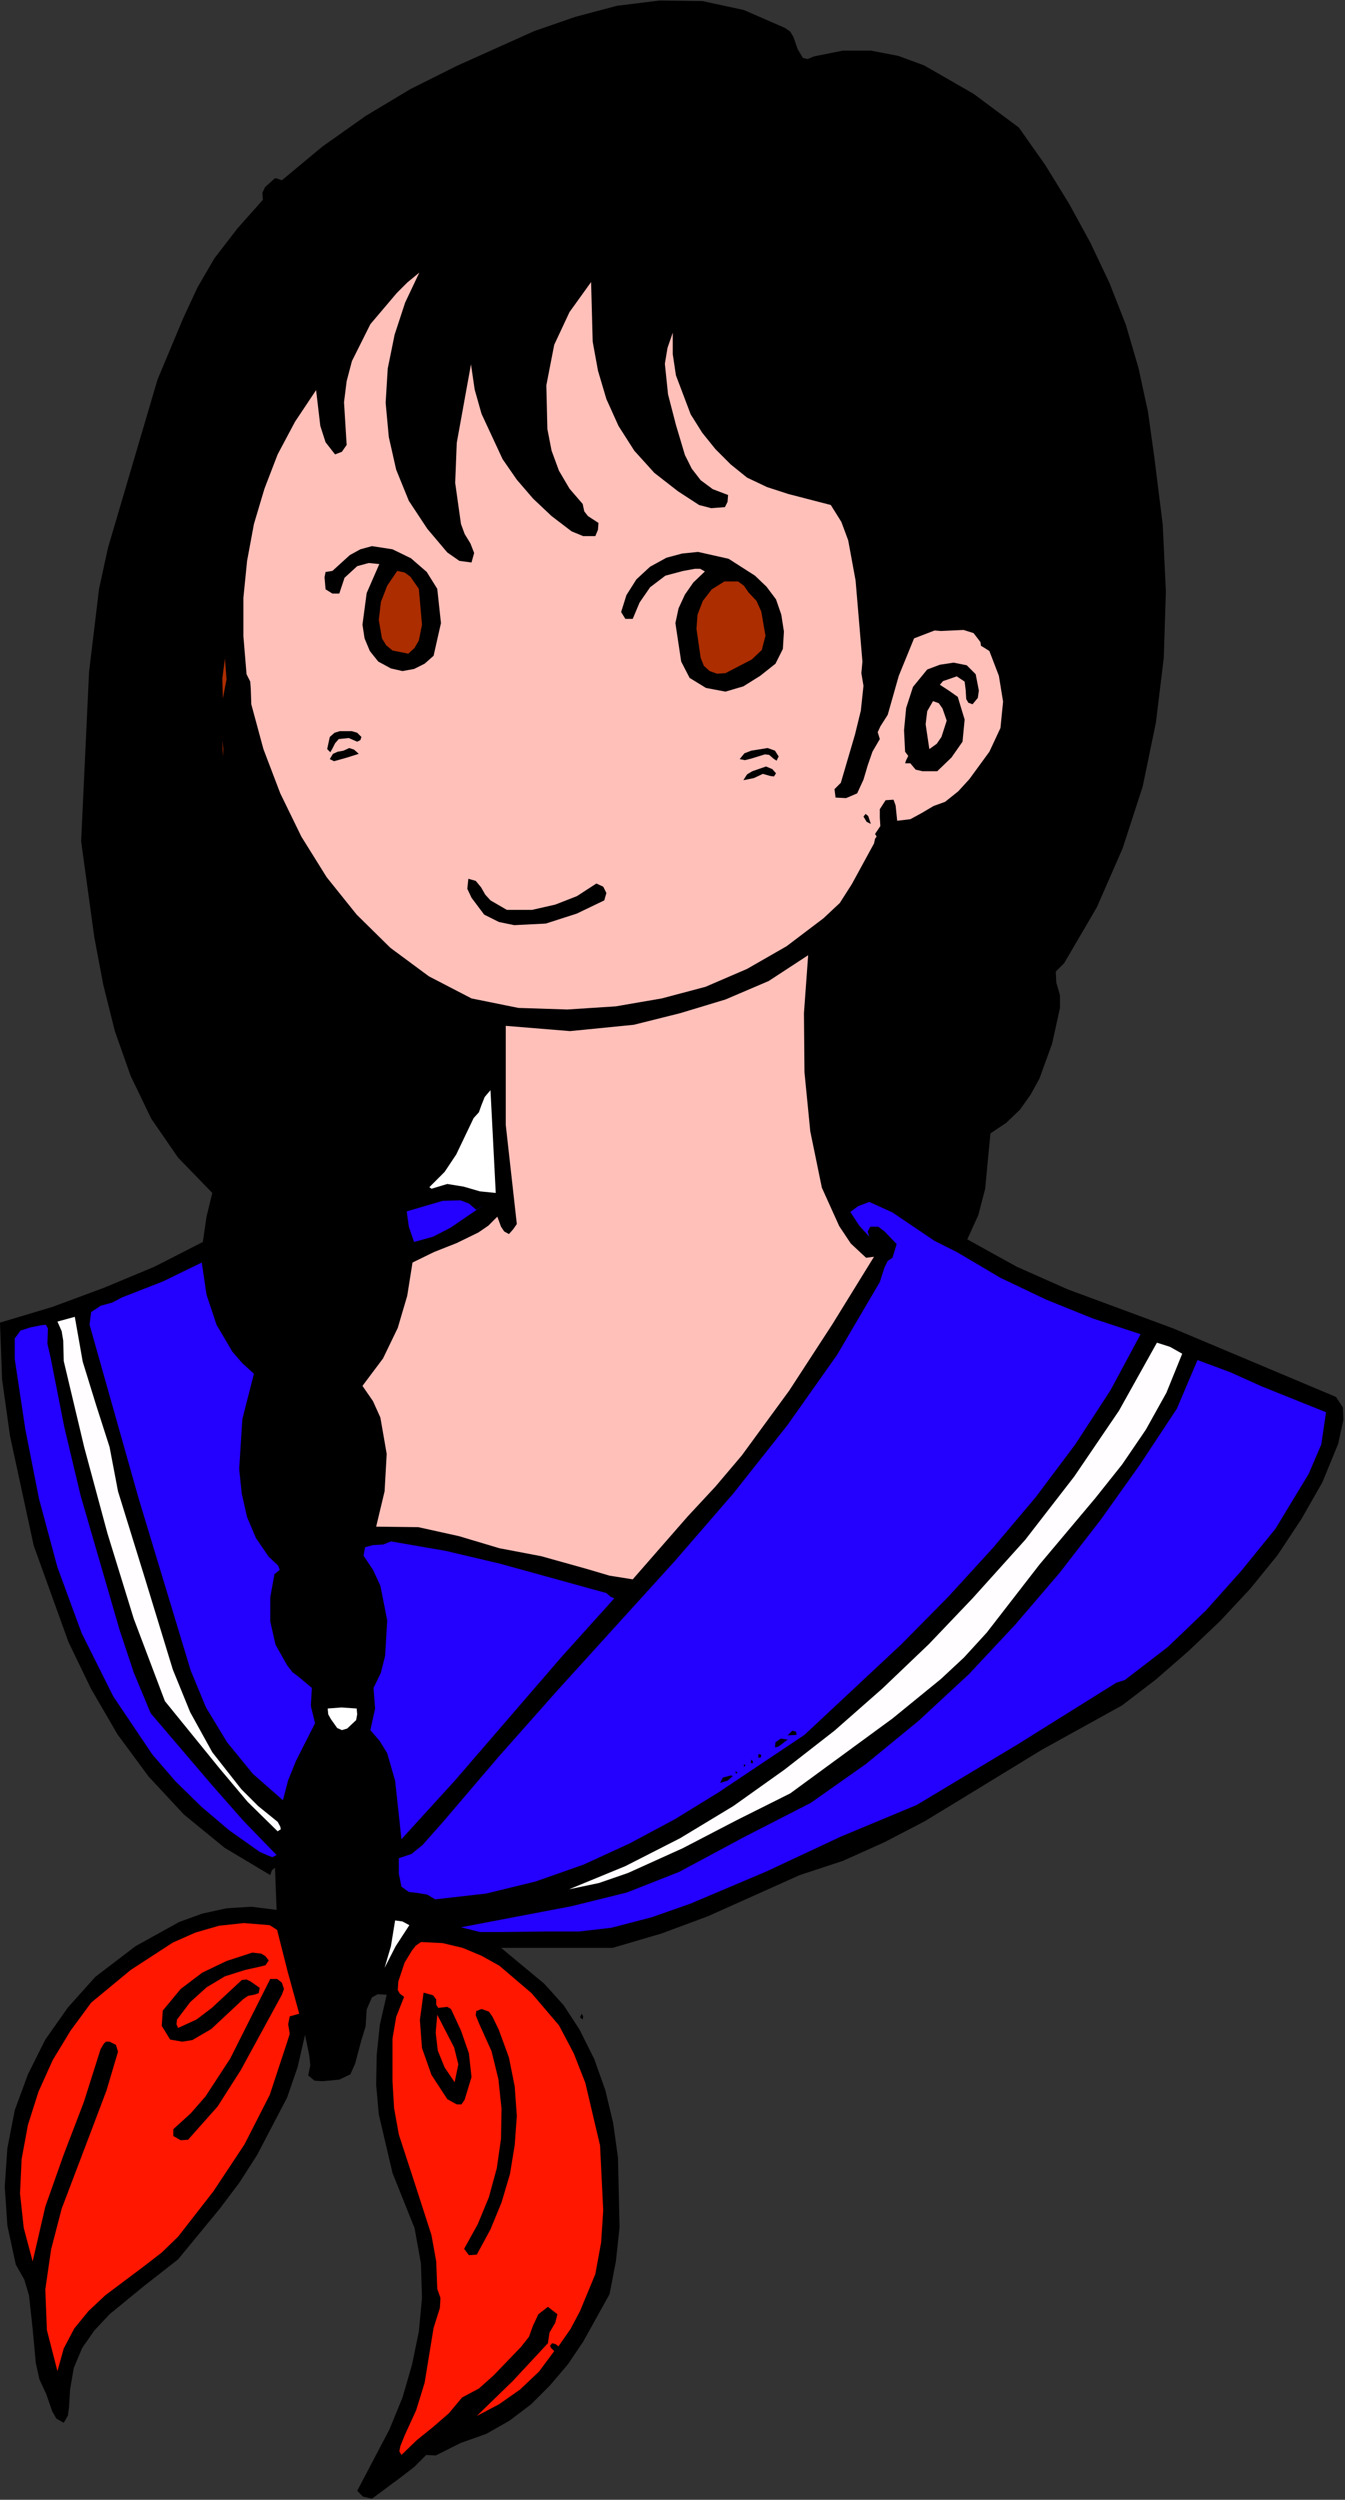 <?xml version="1.0" encoding="UTF-8" standalone="no"?>
<svg
   xmlns:dc="http://purl.org/dc/elements/1.1/"
   xmlns:cc="http://creativecommons.org/ns#"
   xmlns:rdf="http://www.w3.org/1999/02/22-rdf-syntax-ns#"
   xmlns:svg="http://www.w3.org/2000/svg"
   xmlns="http://www.w3.org/2000/svg"
   xmlns:sodipodi="http://sodipodi.sourceforge.net/DTD/sodipodi-0.dtd"
   xmlns:inkscape="http://www.inkscape.org/namespaces/inkscape"
   version="1.0"
   width="64.846mm"
   height="120.447mm"
   id="svg98"
   sodipodi:docname="JPSCH067.WMF">
  <rect width="100%" height="100%" fill="#333333" stroke="none"/>
  <sodipodi:namedview
     pagecolor="#ffffff"
     bordercolor="#666666"
     borderopacity="1"
     objecttolerance="10"
     gridtolerance="10"
     guidetolerance="10"
     inkscape:pageopacity="0"
     inkscape:pageshadow="2"
     inkscape:window-width="640"
     inkscape:window-height="480"
     id="namedview100" />
  <defs
     id="defs6">
    <clipPath
       clipPathUnits="userSpaceOnUse"
       id="clipWmfPath1">
      <path
         d="M 0,0 L 244.992,0 L 244.992,455.136 L 0,455.136 z"
         id="path2" />
    </clipPath>
    <pattern
       id="WMFhbasepattern"
       patternUnits="userSpaceOnUse"
       width="6"
       height="6"
       x="0"
       y="0" />
  </defs>
  <path
     style="fill:#000000;fill-rule:evenodd;fill-opacity:1;stroke:none;"
     clip-path="url(#clipWmfPath1)"
     d="  M 143.04,5.088   L 144,5.76   L 144.576,6.72   L 145.344,8.928   L 146.304,10.56   L 147.168,10.752   L 148.32,10.272   L 153.6,9.216   L 158.688,9.216   L 163.68,10.176   L 168.384,11.904   L 177.408,17.088   L 185.664,23.232   L 190.464,30.048   L 194.784,37.056   L 198.72,44.256   L 202.176,51.552   L 205.152,59.136   L 207.456,67.008   L 209.184,74.976   L 210.336,83.232   L 211.872,95.52   L 212.448,107.712   L 212.064,119.808   L 210.624,131.616   L 208.224,143.232   L 204.576,154.464   L 199.872,165.216   L 193.92,175.392   L 192.384,176.928   L 192.48,178.944   L 193.152,181.248   L 193.152,183.552   L 191.712,190.08   L 189.408,196.416   L 187.776,199.392   L 185.856,202.08   L 183.36,204.48   L 180.48,206.4   L 180,211.392   L 179.52,216.48   L 178.272,221.28   L 176.256,225.696   L 185.28,230.688   L 194.592,234.816   L 213.792,241.92   L 243.456,254.4   L 244.704,256.32   L 244.8,258.528   L 243.84,262.944   L 240.96,269.952   L 237.12,276.672   L 232.8,283.2   L 227.808,289.344   L 222.336,295.2   L 216.576,300.672   L 210.624,305.856   L 204.48,310.56   L 189.888,318.624   L 175.584,327.36   L 168.48,331.68   L 161.088,335.52   L 153.6,338.88   L 145.728,341.472   L 129.024,348.96   L 120.48,352.128   L 111.648,354.72   L 91.296,354.72   L 99.168,361.248   L 102.72,365.184   L 105.6,369.6   L 108.288,374.976   L 110.304,380.64   L 111.744,386.688   L 112.608,392.928   L 112.896,405.6   L 112.224,411.84   L 111.072,417.792   L 106.272,426.432   L 103.488,430.56   L 100.224,434.4   L 96.768,437.856   L 92.832,440.832   L 88.608,443.232   L 84,444.864   L 80.928,446.4   L 79.392,447.168   L 77.664,447.072   L 75.456,449.28   L 72.96,451.2   L 67.776,455.04   L 66.144,454.656   L 65.088,453.6   L 70.944,442.464   L 73.344,436.608   L 75.072,430.656   L 76.32,424.608   L 76.896,418.464   L 76.704,412.224   L 75.552,405.792   L 71.52,395.712   L 69.024,385.056   L 68.544,379.68   L 68.64,374.208   L 69.216,368.736   L 70.464,363.264   L 68.832,363.168   L 67.776,363.744   L 66.816,365.952   L 66.624,369.024   L 65.856,371.52   L 64.704,375.84   L 63.84,377.76   L 61.824,378.72   L 58.752,379.008   L 57.312,378.912   L 56.16,377.952   L 56.544,376.128   L 56.352,374.304   L 55.584,370.56   L 54.24,376.416   L 52.32,381.984   L 46.848,392.448   L 43.584,397.536   L 40.032,402.24   L 32.448,411.456   L 26.304,416.256   L 19.968,421.44   L 17.184,424.416   L 14.976,427.584   L 13.44,431.232   L 12.768,435.168   L 12.576,438.432   L 12.384,439.872   L 11.616,441.216   L 10.272,440.448   L 9.504,439.104   L 8.448,436.032   L 7.2,433.344   L 6.528,430.368   L 5.952,424.128   L 5.28,417.984   L 4.416,415.104   L 2.88,412.416   L 1.344,405.312   L 0.864,398.208   L 1.344,391.2   L 2.688,384.288   L 5.088,377.76   L 8.256,371.424   L 12.384,365.568   L 17.376,360   L 24.672,354.432   L 32.64,350.016   L 36.864,348.48   L 41.28,347.52   L 45.792,347.232   L 50.4,347.808   L 50.112,340.128   L 49.536,340.608   L 49.248,341.472   L 40.896,336.48   L 33.504,330.432   L 27.072,323.52   L 21.408,315.84   L 16.608,307.584   L 12.48,299.04   L 6.144,281.472   L 1.824,261.504   L 0.384,251.232   L 0,240.864   L 9.6,237.984   L 18.912,234.528   L 28.128,230.688   L 36.96,226.176   L 37.632,221.568   L 38.688,217.248   L 32.448,210.816   L 27.552,203.712   L 23.808,195.936   L 20.928,187.776   L 18.816,179.328   L 17.184,170.688   L 14.784,153.216   L 16.224,122.4   L 18.048,107.232   L 19.68,99.744   L 21.888,92.256   L 28.704,69.12   L 33.408,57.888   L 36,52.32   L 39.072,47.04   L 43.296,41.568   L 47.904,36.384   L 47.808,35.136   L 48.288,34.08   L 50.112,32.448   L 50.592,32.544   L 51.36,32.832   L 58.752,26.688   L 66.624,21.12   L 74.784,16.224   L 83.232,12   L 97.344,5.664   L 104.832,3.072   L 112.416,1.056   L 120.192,0.096   L 127.968,0.192   L 135.552,1.824   L 143.04,5.088  z "
     id="path8" />
  <path
     style="fill:#000000;fill-rule:evenodd;fill-opacity:1;stroke:none;"
     clip-path="url(#clipWmfPath1)"
     d="  M 141.408,7.104   L 145.152,13.824   L 150.144,12.192   L 155.04,11.616   L 159.84,12.096   L 164.544,13.344   L 173.472,17.76   L 181.536,23.232   L 189.12,32.64   L 195.168,42.816   L 199.968,53.664   L 203.616,64.896   L 206.592,78.432   L 208.416,92.64   L 209.088,107.328   L 208.32,121.92   L 206.112,136.32   L 204.48,143.328   L 202.272,150.144   L 199.68,156.864   L 196.608,163.2   L 193.056,169.248   L 188.928,175.008   L 188.16,176.064   L 188.16,177.12   L 189.216,178.848   L 189.504,181.056   L 188.832,185.376   L 187.2,190.464   L 185.184,195.456   L 182.304,200.064   L 180.384,202.08   L 178.08,203.808   L 176.16,205.728   L 176.064,206.88   L 177.12,208.032   L 175.872,216.096   L 174.432,219.744   L 172.032,223.008   L 167.712,220.608   L 163.392,217.824   L 161.184,216.864   L 158.88,216.384   L 156.576,216.576   L 154.08,217.632   L 153.12,217.056   L 152.736,215.904   L 152.544,214.656   L 152.064,213.504   L 150.336,204   L 149.568,193.824   L 149.76,183.552   L 150.816,173.568   L 149.952,171.84   L 154.752,168.192   L 159.168,164.064   L 160.992,161.76   L 162.432,159.264   L 163.488,156.576   L 163.968,153.504   L 168,152.16   L 171.84,150.24   L 175.392,147.744   L 178.656,144.672   L 181.44,141.312   L 183.744,137.664   L 185.28,133.632   L 186.144,129.408   L 185.568,124.416   L 184.032,119.616   L 181.632,115.296   L 179.904,113.376   L 177.792,111.648   L 175.872,110.688   L 173.856,110.496   L 169.728,111.36   L 169.152,110.304   L 168.864,109.824   L 168.288,109.536   L 166.272,109.824   L 164.928,110.592   L 164.064,112.032   L 163.584,113.664   L 163.104,117.408   L 162.624,119.232   L 161.76,120.672   L 160.896,123.168   L 160.416,114.72   L 159.936,110.496   L 160.032,106.368   L 158.496,101.088   L 157.344,95.52   L 156.384,93.792   L 156,91.68   L 155.232,89.76   L 153.216,88.512   L 152.928,87.552   L 152.16,86.784   L 150.336,85.728   L 146.4,78.624   L 141.888,71.808   L 140.928,71.424   L 141.216,69.6   L 140.928,68.832   L 139.968,68.256   L 138.336,69.024   L 137.568,70.656   L 137.952,75.072   L 139.68,79.104   L 144,86.784   L 140.832,85.728   L 137.856,84.096   L 135.168,81.984   L 132.672,79.488   L 128.64,73.632   L 126.048,67.392   L 125.472,61.824   L 125.76,59.04   L 126.624,56.448   L 126.048,55.392   L 124.992,54.912   L 122.688,54.24   L 120.384,57.312   L 118.848,60.576   L 118.08,64.032   L 117.888,67.68   L 118.944,75.168   L 120.864,82.272   L 117.984,79.584   L 115.776,75.936   L 112.608,68.16   L 111.168,62.784   L 110.4,57.216   L 110.976,51.744   L 113.376,46.464   L 113.472,45.888   L 113.184,45.6   L 112.128,45.024   L 108.096,47.232   L 104.352,50.592   L 101.376,54.528   L 99.168,58.656   L 96.864,65.28   L 96,72.672   L 96.576,80.16   L 98.592,86.976   L 94.272,81.024   L 91.2,74.4   L 89.376,67.296   L 88.8,60.096   L 88.896,58.368   L 89.76,56.64   L 90.24,55.008   L 90.048,54.336   L 89.184,53.568   L 87.648,54.048   L 86.496,55.104   L 84.96,57.792   L 82.272,65.952   L 80.544,74.4   L 79.68,83.136   L 79.68,91.968   L 77.76,89.76   L 76.224,87.264   L 74.4,81.792   L 73.728,76.032   L 73.632,70.176   L 74.976,62.688   L 77.088,55.488   L 80.352,48.864   L 82.464,45.888   L 84.96,43.008   L 84.096,41.856   L 82.752,41.76   L 79.968,42.816   L 72.672,48.96   L 66.048,55.68   L 64.896,54.24   L 62.4,56.064   L 60.96,58.656   L 60,61.536   L 58.656,64.224   L 49.248,78.336   L 45.408,85.824   L 42.72,93.696   L 41.76,95.424   L 41.376,97.344   L 40.608,101.088   L 38.592,112.32   L 37.536,123.84   L 37.536,135.552   L 38.688,147.168   L 41.088,158.592   L 44.736,169.632   L 49.728,180.096   L 56.16,189.696   L 56.928,189.6   L 57.6,189.12   L 52.32,177.888   L 47.328,166.56   L 44.256,150.72   L 43.392,142.848   L 43.68,135.36   L 45.984,141.888   L 48.672,148.32   L 51.936,154.56   L 55.872,160.416   L 56.256,160.512   L 56.352,160.8   L 56.352,161.76   L 62.4,169.152   L 69.312,175.392   L 76.992,180.672   L 85.056,184.896   L 89.472,185.856   L 89.472,190.08   L 88.128,193.824   L 84.192,200.64   L 82.08,206.208   L 78.72,211.104   L 74.4,215.328   L 69.408,218.88   L 70.944,221.856   L 71.808,225.12   L 72,228.48   L 71.52,231.744   L 70.752,237.312   L 68.736,242.496   L 65.664,247.392   L 61.728,251.712   L 61.92,252.768   L 62.592,253.248   L 63.36,253.824   L 63.744,254.784   L 65.568,258.24   L 66.624,261.888   L 67.008,265.728   L 66.72,269.568   L 64.8,277.152   L 63.264,280.704   L 61.44,283.776   L 61.344,284.736   L 61.824,285.216   L 63.264,285.792   L 64.224,285.792   L 66.048,290.88   L 67.008,296.352   L 66.528,301.728   L 65.664,304.224   L 64.224,306.528   L 63.072,307.296   L 62.496,307.68   L 61.824,307.584   L 61.824,306.528   L 57.792,303.744   L 54.72,300   L 52.992,295.68   L 52.704,290.784   L 53.28,289.152   L 53.28,287.424   L 53.472,285.792   L 54.528,284.448   L 53.472,282.72   L 51.744,281.088   L 50.112,279.36   L 49.152,277.152   L 47.328,270.816   L 46.848,264   L 47.712,257.184   L 50.016,250.848   L 49.536,248.544   L 47.808,247.008   L 45.792,245.664   L 44.16,243.744   L 41.472,237.504   L 40.128,230.688   L 40.224,223.776   L 41.76,217.248   L 38.304,212.64   L 34.464,208.32   L 30.912,203.904   L 28.32,198.912   L 22.752,182.112   L 18.912,164.832   L 17.856,156.096   L 17.376,147.072   L 17.664,138.048   L 18.72,128.736   L 20.16,112.512   L 21.312,104.64   L 23.136,96.768   L 28.8,78.144   L 31.872,68.736   L 35.424,59.52   L 39.744,50.784   L 45.12,42.528   L 51.84,35.04   L 60.096,28.512   L 71.712,20.64   L 83.808,14.208   L 96.48,8.928   L 109.44,4.32   L 117.504,2.88   L 125.76,2.784   L 133.824,4.128   L 141.408,7.104  z "
     id="path10" />
  <path
     style="fill:#ffc0ba;fill-rule:evenodd;fill-opacity:1;stroke:none;"
     clip-path="url(#clipWmfPath1)"
     d="  M 76.416,49.632   L 73.824,55.104   L 71.904,60.96   L 70.656,67.104   L 70.272,73.344   L 70.848,79.584   L 72.192,85.536   L 74.496,91.2   L 77.856,96.288   L 81.504,100.608   L 83.712,102.144   L 85.92,102.432   L 86.4,100.704   L 85.728,98.976   L 84.672,97.248   L 84,95.424   L 82.944,87.936   L 83.232,80.64   L 85.824,66.336   L 86.496,70.944   L 87.744,75.36   L 91.584,83.616   L 94.176,87.36   L 97.152,90.816   L 100.512,93.984   L 104.16,96.768   L 106.272,97.632   L 108.48,97.632   L 108.96,96.48   L 109.056,95.232   L 107.136,93.984   L 106.464,93.12   L 106.176,91.776   L 103.776,88.992   L 101.856,85.728   L 100.512,82.08   L 99.744,78.144   L 99.552,70.176   L 100.992,62.784   L 103.776,56.832   L 107.712,51.36   L 108,62.208   L 108.96,67.488   L 110.496,72.672   L 112.704,77.568   L 115.584,82.08   L 119.232,86.112   L 123.552,89.472   L 127.392,91.968   L 129.6,92.544   L 132.096,92.352   L 132.576,91.392   L 132.672,90.144   L 129.888,89.088   L 127.68,87.456   L 126.048,85.344   L 124.8,82.848   L 123.168,77.376   L 121.728,71.808   L 121.152,66.24   L 121.632,63.36   L 122.592,60.576   L 122.592,64.512   L 123.168,68.352   L 125.856,75.456   L 127.968,78.816   L 130.368,81.792   L 133.152,84.576   L 136.128,86.976   L 139.776,88.704   L 143.616,89.952   L 151.392,91.968   L 153.312,95.04   L 154.56,98.4   L 155.904,105.696   L 157.152,120.48   L 156.96,122.592   L 157.344,124.896   L 156.864,129.408   L 155.808,133.728   L 153.216,142.56   L 152.064,143.712   L 152.256,145.248   L 154.176,145.344   L 156.192,144.48   L 157.344,141.984   L 158.112,139.392   L 158.976,136.896   L 160.32,134.592   L 159.936,133.344   L 160.416,132.288   L 161.76,130.176   L 163.776,123.072   L 166.56,116.256   L 169.056,115.296   L 170.304,114.816   L 171.456,114.912   L 175.584,114.72   L 177.408,115.296   L 178.656,116.928   L 178.752,117.6   L 179.232,117.888   L 180.288,118.56   L 182.016,123.072   L 182.784,127.776   L 182.304,132.576   L 180.288,136.896   L 176.64,141.888   L 174.624,144.096   L 172.224,146.016   L 170.112,146.784   L 168,148.032   L 165.888,149.184   L 163.488,149.472   L 163.2,146.688   L 162.816,145.632   L 161.376,145.728   L 160.32,147.36   L 160.32,148.896   L 160.416,150.432   L 159.456,151.872   L 159.744,152.352   L 159.456,152.736   L 159.264,153.6   L 155.232,160.992   L 153.024,164.448   L 150.048,167.232   L 143.328,172.32   L 136.128,176.448   L 128.544,179.712   L 120.576,181.824   L 112.224,183.264   L 103.392,183.84   L 94.464,183.552   L 85.92,181.824   L 78.144,177.792   L 71.136,172.608   L 64.992,166.56   L 59.52,159.744   L 54.912,152.352   L 51.072,144.48   L 48,136.416   L 45.792,128.256   L 45.696,125.472   L 45.6,124.128   L 44.928,122.784   L 44.352,115.872   L 44.352,108.864   L 45.024,102.144   L 46.272,95.424   L 48.192,88.992   L 50.592,82.752   L 53.76,76.8   L 57.6,71.04   L 58.368,77.568   L 59.328,80.544   L 61.056,82.752   L 62.304,82.272   L 63.168,81.024   L 62.688,73.248   L 63.168,69.408   L 64.128,65.76   L 67.488,59.04   L 72.288,53.376   L 74.208,51.456   L 76.416,49.632  z "
     id="path12" />
  <path
     style="fill:#000000;fill-rule:evenodd;fill-opacity:1;stroke:none;"
     clip-path="url(#clipWmfPath1)"
     d="  M 79.68,107.232   L 80.352,113.472   L 79.008,119.424   L 77.376,120.864   L 75.456,121.824   L 73.344,122.208   L 71.232,121.728   L 68.928,120.48   L 67.392,118.56   L 66.432,116.256   L 66.048,113.76   L 66.816,108   L 69.12,102.72   L 67.2,102.528   L 65.088,103.104   L 62.784,105.216   L 61.824,108.096   L 60.576,108.096   L 59.328,107.328   L 59.136,105.12   L 59.328,104.16   L 60.576,103.968   L 63.744,101.088   L 65.664,100.032   L 67.776,99.456   L 71.52,100.032   L 74.88,101.664   L 77.76,104.16   L 79.68,107.232  z "
     id="path14" />
  <path
     style="fill:#000000;fill-rule:evenodd;fill-opacity:1;stroke:none;"
     clip-path="url(#clipWmfPath1)"
     d="  M 141.408,109.152   L 142.368,111.936   L 142.848,115.008   L 142.656,118.176   L 141.312,120.864   L 138.528,123.072   L 135.456,124.992   L 132.192,125.952   L 128.64,125.28   L 125.664,123.456   L 124.128,120.48   L 123.072,113.472   L 123.648,110.784   L 124.8,108.288   L 126.336,106.08   L 128.448,104.064   L 127.584,103.584   L 126.624,103.584   L 124.512,103.968   L 121.248,104.832   L 118.464,106.944   L 116.544,109.728   L 115.296,112.704   L 113.952,112.704   L 113.184,111.456   L 114.144,108.384   L 115.968,105.504   L 118.464,103.2   L 121.44,101.568   L 124.32,100.8   L 127.2,100.512   L 132.768,101.76   L 137.568,104.832   L 139.68,106.848   L 141.408,109.152  z "
     id="path16" />
  <path
     style="fill:#ac2d00;fill-rule:evenodd;fill-opacity:1;stroke:none;"
     clip-path="url(#clipWmfPath1)"
     d="  M 76.32,107.232   L 76.896,113.76   L 76.32,116.64   L 75.552,117.984   L 74.4,119.04   L 71.52,118.464   L 70.368,117.504   L 69.6,116.256   L 69.024,112.896   L 69.408,109.632   L 70.56,106.656   L 72.384,103.968   L 73.728,104.256   L 74.784,105.024   L 76.32,107.232  z "
     id="path18" />
  <path
     style="fill:#ac2d00;fill-rule:evenodd;fill-opacity:1;stroke:none;"
     clip-path="url(#clipWmfPath1)"
     d="  M 136.416,107.904   L 137.856,109.44   L 138.72,111.36   L 139.488,115.776   L 138.816,118.368   L 136.992,120.096   L 132.192,122.592   L 130.656,122.688   L 129.312,122.208   L 128.256,121.248   L 127.68,119.808   L 126.912,114.528   L 127.104,111.936   L 128.064,109.44   L 129.696,107.328   L 132,105.888   L 134.496,105.888   L 135.552,106.656   L 136.416,107.904  z "
     id="path20" />
  <path
     style="fill:#ac2d00;fill-rule:evenodd;fill-opacity:1;stroke:none;"
     clip-path="url(#clipWmfPath1)"
     d="  M 40.608,127.2   L 40.512,123.552   L 40.992,119.904   L 41.28,123.744   L 40.608,127.2  z "
     id="path22" />
  <path
     style="fill:#000000;fill-rule:evenodd;fill-opacity:1;stroke:none;"
     clip-path="url(#clipWmfPath1)"
     d="  M 177.792,122.784   L 178.368,125.76   L 178.176,127.104   L 177.216,128.256   L 176.448,127.968   L 176.064,127.296   L 175.968,125.664   L 175.776,124.128   L 174.336,123.168   L 172.704,123.744   L 171.84,124.032   L 171.264,124.704   L 172.896,125.76   L 174.528,126.912   L 175.776,131.04   L 175.392,135.072   L 173.376,137.952   L 170.784,140.448   L 168.096,140.448   L 166.848,140.16   L 165.888,139.008   L 164.928,139.008   L 165.12,138.432   L 165.504,137.664   L 164.928,136.896   L 164.736,132.96   L 165.12,128.928   L 166.368,125.088   L 168.96,121.92   L 171.264,121.056   L 173.76,120.672   L 176.16,121.152   L 177.792,122.784  z "
     id="path24" />
  <path
     style="fill:#ffc0ba;fill-rule:evenodd;fill-opacity:1;stroke:none;"
     clip-path="url(#clipWmfPath1)"
     d="  M 172.512,131.232   L 171.552,134.208   L 170.688,135.456   L 169.344,136.416   L 168.672,131.904   L 168.96,129.504   L 170.016,127.68   L 171.072,128.064   L 171.744,129.024   L 172.512,131.232  z "
     id="path26" />
  <path
     style="fill:#000000;fill-rule:evenodd;fill-opacity:1;stroke:none;"
     clip-path="url(#clipWmfPath1)"
     d="  M 65.856,134.208   L 65.664,134.784   L 65.088,135.072   L 63.552,134.4   L 61.728,134.592   L 61.056,135.36   L 60.576,136.32   L 60.192,136.992   L 59.616,136.416   L 60.096,134.208   L 60.96,133.44   L 61.92,133.152   L 64.128,133.152   L 65.088,133.44   L 65.856,134.208  z "
     id="path28" />
  <path
     style="fill:#ac2d00;fill-rule:evenodd;fill-opacity:1;stroke:none;"
     clip-path="url(#clipWmfPath1)"
     d="  M 40.608,137.76   L 40.512,134.784   L 40.704,136.416   L 40.608,137.76  z "
     id="path30" />
  <path
     style="fill:#000000;fill-rule:evenodd;fill-opacity:1;stroke:none;"
     clip-path="url(#clipWmfPath1)"
     d="  M 65.376,137.28   L 63.264,137.952   L 60.864,138.624   L 60.096,138.24   L 60.672,137.28   L 61.536,136.896   L 62.592,136.704   L 63.648,136.224   L 64.512,136.512   L 65.376,137.28  z "
     id="path32" />
  <path
     style="fill:#000000;fill-rule:evenodd;fill-opacity:1;stroke:none;"
     clip-path="url(#clipWmfPath1)"
     d="  M 141.888,137.76   L 141.504,138.528   L 140.928,138.144   L 140.16,137.472   L 139.392,137.376   L 136.896,138.144   L 135.744,138.432   L 134.784,138.24   L 135.648,137.184   L 136.896,136.704   L 139.872,136.224   L 141.216,136.704   L 141.888,137.76  z "
     id="path34" />
  <path
     style="fill:#000000;fill-rule:evenodd;fill-opacity:1;stroke:none;"
     clip-path="url(#clipWmfPath1)"
     d="  M 141.408,140.832   L 141.024,141.408   L 140.352,141.312   L 139.008,140.928   L 137.376,141.696   L 135.456,142.08   L 136.128,141.024   L 137.088,140.448   L 139.584,139.584   L 140.736,140.064   L 141.408,140.832  z "
     id="path36" />
  <path
     style="fill:#000000;fill-rule:evenodd;fill-opacity:1;stroke:none;"
     clip-path="url(#clipWmfPath1)"
     d="  M 158.688,150.048   L 157.92,149.664   L 157.344,148.704   L 157.728,148.224   L 158.208,148.608   L 158.688,150.048  z "
     id="path38" />
  <path
     style="fill:#000000;fill-rule:evenodd;fill-opacity:1;stroke:none;"
     clip-path="url(#clipWmfPath1)"
     d="  M 92.352,165.696   L 96.96,165.696   L 101.184,164.736   L 105.12,163.2   L 108.672,160.896   L 109.92,161.472   L 110.496,162.624   L 110.112,163.968   L 105.12,166.368   L 99.456,168.192   L 93.696,168.48   L 90.912,167.904   L 88.224,166.56   L 85.92,163.488   L 85.152,161.856   L 85.344,160.032   L 86.688,160.416   L 87.648,161.568   L 88.416,162.912   L 89.376,163.968   L 92.352,165.696  z "
     id="path40" />
  <path
     style="fill:#ffc0ba;fill-rule:evenodd;fill-opacity:1;stroke:none;"
     clip-path="url(#clipWmfPath1)"
     d="  M 149.76,216.288   L 152.928,223.296   L 155.04,226.464   L 157.824,229.056   L 159.264,228.864   L 151.68,241.152   L 143.808,253.248   L 135.168,265.056   L 130.368,270.72   L 125.28,276.192   L 115.296,287.616   L 111.072,286.944   L 106.848,285.696   L 98.592,283.392   L 91.008,281.952   L 83.616,279.744   L 76.224,278.112   L 68.544,278.016   L 70.08,271.584   L 70.464,264.768   L 69.312,258.144   L 67.968,255.168   L 66.048,252.384   L 69.792,247.392   L 72.48,241.824   L 74.208,235.968   L 75.168,229.92   L 79.104,228   L 83.232,226.368   L 87.168,224.448   L 88.992,223.2   L 90.624,221.568   L 91.296,223.392   L 91.872,224.256   L 92.736,224.736   L 93.504,223.872   L 94.176,222.912   L 92.16,204.864   L 92.16,186.816   L 103.872,187.776   L 115.488,186.624   L 123.936,184.512   L 132.192,182.016   L 140.064,178.656   L 147.264,173.952   L 146.496,184.512   L 146.592,195.264   L 147.648,206.016   L 149.76,216.288  z "
     id="path42" />
  <path
     style="fill:#ffffff;fill-rule:evenodd;fill-opacity:1;stroke:none;"
     clip-path="url(#clipWmfPath1)"
     d="  M 90.336,217.248   L 87.456,216.96   L 84.48,216.096   L 81.504,215.616   L 78.624,216.48   L 78.24,216.192   L 81.024,213.408   L 83.136,210.24   L 86.304,203.616   L 87.264,202.56   L 87.744,201.216   L 88.32,199.776   L 89.376,198.528   L 90.336,217.248  z "
     id="path44" />
  <path
     style="fill:#2400ff;fill-rule:evenodd;fill-opacity:1;stroke:none;"
     clip-path="url(#clipWmfPath1)"
     d="  M 88.128,219.456   L 82.08,223.584   L 78.912,225.216   L 75.456,226.176   L 74.496,223.392   L 74.112,220.608   L 80.64,218.688   L 83.904,218.592   L 85.44,219.168   L 86.784,220.32   L 88.128,219.456  z "
     id="path46" />
  <path
     style="fill:#2400ff;fill-rule:evenodd;fill-opacity:1;stroke:none;"
     clip-path="url(#clipWmfPath1)"
     d="  M 174.336,228   L 182.304,232.704   L 190.56,236.64   L 199.104,240.096   L 207.84,242.976   L 202.368,253.152   L 195.936,263.04   L 188.736,272.64   L 180.96,281.856   L 172.8,290.784   L 164.16,299.52   L 146.592,315.936   L 130.944,326.4   L 122.976,331.296   L 114.72,335.712   L 106.368,339.552   L 97.632,342.624   L 88.608,344.832   L 79.296,345.888   L 77.856,345.024   L 76.128,344.736   L 74.496,344.544   L 73.152,343.584   L 72.672,341.184   L 72.672,338.4   L 74.976,337.632   L 76.992,336   L 80.736,331.776   L 90.816,319.968   L 101.376,308.064   L 123.072,284.16   L 133.632,271.968   L 143.52,259.488   L 152.544,246.72   L 160.32,233.472   L 161.184,230.784   L 161.76,229.632   L 162.624,229.056   L 163.392,226.56   L 161.184,224.256   L 160.032,223.392   L 158.592,223.392   L 158.112,224.256   L 158.4,225.216   L 156.576,223.2   L 154.944,220.704   L 156.384,219.648   L 158.4,218.88   L 162.624,220.8   L 166.464,223.392   L 170.304,225.984   L 174.336,228  z "
     id="path48" />
  <path
     style="fill:#2400ff;fill-rule:evenodd;fill-opacity:1;stroke:none;"
     clip-path="url(#clipWmfPath1)"
     d="  M 46.272,250.176   L 44.16,258.432   L 43.584,267.552   L 44.064,272.064   L 45.024,276.288   L 46.656,280.128   L 48.96,283.488   L 50.688,285.12   L 50.976,285.888   L 50.016,286.656   L 49.248,290.88   L 49.248,295.296   L 50.208,299.52   L 52.32,303.264   L 53.28,304.512   L 54.432,305.376   L 56.832,307.392   L 56.64,310.656   L 57.408,313.824   L 53.952,320.64   L 52.512,324.192   L 51.552,327.84   L 46.08,323.04   L 41.376,317.28   L 37.536,310.944   L 34.752,304.224   L 25.248,272.832   L 16.32,241.248   L 16.608,238.944   L 18.336,237.792   L 20.448,237.216   L 22.272,236.256   L 29.664,233.376   L 36.768,229.92   L 37.632,235.776   L 39.456,241.248   L 42.336,246.144   L 44.16,248.256   L 46.272,250.176  z "
     id="path50" />
  <path
     style="fill:#fffdff;fill-rule:evenodd;fill-opacity:1;stroke:none;"
     clip-path="url(#clipWmfPath1)"
     d="  M 13.632,239.808   L 15.072,247.968   L 17.472,255.744   L 19.968,263.52   L 21.504,271.584   L 26.496,287.712   L 31.488,304.032   L 34.656,311.808   L 38.688,319.104   L 43.968,325.824   L 47.04,328.896   L 50.592,331.776   L 51.072,332.64   L 51.168,333.12   L 50.592,333.504   L 45.12,328.128   L 40.032,322.08   L 30.048,309.792   L 24.384,294.816   L 19.584,279.264   L 15.36,263.616   L 11.616,247.872   L 11.52,244.128   L 11.232,242.4   L 10.464,240.672   L 13.632,239.808  z "
     id="path52" />
  <path
     style="fill:#2400ff;fill-rule:evenodd;fill-opacity:1;stroke:none;"
     clip-path="url(#clipWmfPath1)"
     d="  M 9.216,247.2   L 11.712,259.872   L 14.688,272.352   L 21.792,296.832   L 24.384,304.608   L 27.456,312   L 38.688,325.152   L 44.352,331.584   L 50.4,337.824   L 49.632,338.208   L 48.864,337.92   L 47.328,337.248   L 41.76,333.312   L 36.672,328.992   L 31.968,324.384   L 27.744,319.488   L 20.64,308.928   L 14.88,297.408   L 10.464,285.408   L 7.104,272.928   L 4.608,260.256   L 2.688,247.488   L 2.688,243.744   L 3.744,242.304   L 5.568,241.728   L 7.488,241.344   L 8.352,241.248   L 8.736,241.92   L 8.64,244.704   L 9.216,247.2  z "
     id="path54" />
  <path
     style="fill:#fffdff;fill-rule:evenodd;fill-opacity:1;stroke:none;"
     clip-path="url(#clipWmfPath1)"
     d="  M 215.424,246.528   L 212.544,253.632   L 208.8,260.352   L 204.48,266.688   L 199.584,272.832   L 189.408,284.928   L 179.808,297.312   L 175.68,301.824   L 171.456,305.76   L 162.624,312.96   L 144,326.592   L 134.208,331.488   L 124.416,336.576   L 114.432,341.088   L 109.152,342.912   L 103.68,344.064   L 113.952,339.84   L 123.936,334.752   L 133.632,328.896   L 142.944,322.272   L 152.064,315.168   L 160.8,307.488   L 169.248,299.424   L 177.216,291.072   L 186.816,280.416   L 195.744,268.896   L 203.904,256.896   L 210.816,244.512   L 213.216,245.28   L 215.424,246.528  z "
     id="path56" />
  <path
     style="fill:#2400ff;fill-rule:evenodd;fill-opacity:1;stroke:none;"
     clip-path="url(#clipWmfPath1)"
     d="  M 241.632,257.184   L 240.768,263.04   L 238.464,268.416   L 232.416,278.4   L 226.176,286.08   L 219.744,293.28   L 212.832,299.904   L 204.96,305.952   L 203.424,306.432   L 185.28,317.76   L 167.04,328.704   L 153.216,334.464   L 139.68,340.8   L 125.856,346.656   L 118.752,349.152   L 111.36,351.072   L 105.504,351.744   L 99.456,351.744   L 91.392,351.84   L 87.456,351.84   L 84,350.976   L 104.16,347.136   L 114.24,344.64   L 123.744,340.896   L 135.744,334.464   L 147.744,328.32   L 157.824,321.216   L 167.424,313.344   L 176.544,304.896   L 184.992,295.872   L 193.056,286.464   L 200.64,276.672   L 207.744,266.688   L 214.464,256.512   L 218.208,247.68   L 224.16,249.888   L 229.92,252.48   L 241.632,257.184  z "
     id="path58" />
  <path
     style="fill:#2400ff;fill-rule:evenodd;fill-opacity:1;stroke:none;"
     clip-path="url(#clipWmfPath1)"
     d="  M 110.496,290.112   L 111.264,290.784   L 111.936,291.072   L 102.336,301.728   L 92.64,312.96   L 82.944,324.192   L 73.152,334.944   L 72,324.288   L 70.56,319.296   L 69.216,317.088   L 67.488,315.072   L 68.352,311.136   L 68.064,307.392   L 69.408,304.608   L 70.176,301.536   L 70.56,295.104   L 69.312,288.768   L 67.968,285.888   L 66.24,283.296   L 66.528,281.76   L 67.968,281.376   L 69.792,281.28   L 71.232,280.704   L 81.216,282.432   L 91.008,284.736   L 110.496,290.112  z "
     id="path60" />
  <path
     style="fill:#ffffff;fill-rule:evenodd;fill-opacity:1;stroke:none;"
     clip-path="url(#clipWmfPath1)"
     d="  M 64.896,313.248   L 63.264,314.784   L 62.304,315.072   L 61.44,314.688   L 60.288,313.056   L 59.808,312.192   L 59.712,311.136   L 62.208,310.944   L 64.992,311.136   L 65.088,312.192   L 64.896,313.248  z "
     id="path62" />
  <path
     style="fill:#000000;fill-rule:evenodd;fill-opacity:1;stroke:none;"
     clip-path="url(#clipWmfPath1)"
     d="  M 145.152,315.936   L 143.52,316.032   L 144.384,315.168   L 145.056,315.36   L 145.152,315.936  z "
     id="path64" />
  <path
     style="fill:#000000;fill-rule:evenodd;fill-opacity:1;stroke:none;"
     clip-path="url(#clipWmfPath1)"
     d="  M 143.52,316.8   L 141.888,318.048   L 141.216,318.24   L 141.312,317.28   L 142.272,316.608   L 143.52,316.8  z "
     id="path66" />
  <path
     style="fill:#000000;fill-rule:evenodd;fill-opacity:1;stroke:none;"
     clip-path="url(#clipWmfPath1)"
     d="  M 68.832,350.112   L 67.2,356.352   L 65.088,362.4   L 63.168,368.352   L 61.824,374.592   L 61.632,375.36   L 61.056,375.744   L 59.616,376.032   L 58.656,376.032   L 59.136,372.384   L 58.752,368.736   L 56.832,361.632   L 54.432,354.528   L 53.568,350.88   L 53.28,346.944   L 53.568,339.36   L 54.336,331.68   L 56.16,324.192   L 59.616,317.28   L 60.768,318.144   L 62.016,318.24   L 64.512,317.472   L 65.664,317.184   L 66.528,317.376   L 67.2,318.24   L 67.488,320.256   L 68.928,327.552   L 69.408,335.04   L 68.832,350.112  z "
     id="path68" />
  <path
     style="fill:#000000;fill-rule:evenodd;fill-opacity:1;stroke:none;"
     clip-path="url(#clipWmfPath1)"
     d="  M 138.72,319.584   L 138.624,320.064   L 138.144,320.064   L 138.24,319.392   L 138.72,319.584  z "
     id="path70" />
  <path
     style="fill:#000000;fill-rule:evenodd;fill-opacity:1;stroke:none;"
     clip-path="url(#clipWmfPath1)"
     d="  M 137.184,321.12   L 136.8,321.024   L 136.896,320.448   L 137.184,320.736   L 137.184,321.12  z "
     id="path72" />
  <path
     style="fill:#000000;fill-rule:evenodd;fill-opacity:1;stroke:none;"
     clip-path="url(#clipWmfPath1)"
     d="  M 135.744,321.6   L 135.552,321.792   L 135.552,321.312   L 135.84,321.408   L 135.744,321.6  z "
     id="path74" />
  <path
     style="fill:#000000;fill-rule:evenodd;fill-opacity:1;stroke:none;"
     clip-path="url(#clipWmfPath1)"
     d="  M 134.4,322.752   L 134.112,323.04   L 134.016,322.56   L 134.4,322.752  z "
     id="path76" />
  <path
     style="fill:#000000;fill-rule:evenodd;fill-opacity:1;stroke:none;"
     clip-path="url(#clipWmfPath1)"
     d="  M 133.536,323.424   L 132.576,324.288   L 131.232,324.672   L 131.712,323.712   L 133.152,323.328   L 133.536,323.424  z "
     id="path78" />
  <path
     style="fill:#ffffff;fill-rule:evenodd;fill-opacity:1;stroke:none;"
     clip-path="url(#clipWmfPath1)"
     d="  M 74.592,350.592   L 72.096,354.432   L 70.08,358.368   L 71.232,354.432   L 72,349.728   L 73.344,349.92   L 74.592,350.592  z "
     id="path80" />
  <path
     style="fill:#ff1700;fill-rule:evenodd;fill-opacity:1;stroke:none;"
     clip-path="url(#clipWmfPath1)"
     d="  M 50.496,351.456   L 52.416,359.04   L 54.528,366.72   L 52.8,367.2   L 52.512,368.64   L 52.8,370.368   L 52.32,371.904   L 49.152,381.504   L 44.544,390.528   L 38.88,399.072   L 32.448,407.328   L 29.472,410.208   L 26.112,412.8   L 19.2,417.984   L 16.128,420.864   L 13.536,424.032   L 11.616,427.68   L 10.464,431.808   L 8.544,424.32   L 8.256,416.928   L 9.312,409.632   L 11.232,402.24   L 16.704,387.84   L 19.392,380.736   L 21.504,373.632   L 21.12,372.384   L 19.968,371.808   L 19.296,371.808   L 18.912,372.192   L 18.336,373.152   L 15.264,382.848   L 11.616,392.352   L 8.256,401.856   L 5.952,411.84   L 4.32,405.696   L 3.648,399.456   L 3.936,393.216   L 5.088,386.976   L 7.008,380.928   L 9.6,375.168   L 12.864,369.792   L 16.608,364.704   L 23.808,358.752   L 31.488,353.76   L 35.616,351.936   L 39.936,350.688   L 44.448,350.208   L 49.152,350.592   L 50.496,351.456  z "
     id="path82" />
  <path
     style="fill:#ff1700;fill-rule:evenodd;fill-opacity:1;stroke:none;"
     clip-path="url(#clipWmfPath1)"
     d="  M 101.856,368.832   L 104.544,373.92   L 106.656,379.296   L 109.344,390.72   L 109.92,402.528   L 109.536,408.384   L 108.48,414.144   L 105.696,420.864   L 103.968,424.128   L 101.76,427.296   L 101.28,426.912   L 100.608,426.72   L 100.224,427.2   L 100.416,427.584   L 100.992,428.16   L 98.208,431.904   L 94.752,435.168   L 90.912,437.856   L 86.88,439.968   L 93.504,433.536   L 99.84,426.72   L 100.128,424.8   L 101.184,422.976   L 101.568,421.44   L 99.84,420.096   L 98.112,421.44   L 97.152,423.456   L 96.384,425.568   L 94.944,427.392   L 89.952,432.576   L 87.264,434.976   L 84.192,436.608   L 81.792,439.488   L 78.912,441.984   L 75.936,444.384   L 73.152,447.072   L 72.768,446.4   L 72.96,445.44   L 73.728,443.52   L 75.84,438.912   L 77.376,433.92   L 79.008,423.936   L 80.16,420.288   L 80.256,418.464   L 79.68,416.832   L 79.488,411.84   L 78.624,407.04   L 75.648,397.824   L 72.672,388.704   L 71.808,383.904   L 71.52,379.008   L 71.52,371.232   L 72.192,367.296   L 73.632,363.648   L 72.864,363.072   L 72.48,362.4   L 72.576,360.864   L 73.728,357.408   L 75.072,355.2   L 75.744,354.336   L 76.704,353.664   L 80.64,353.856   L 84.288,354.72   L 87.744,356.16   L 91.008,357.984   L 96.864,362.976   L 101.856,368.832  z "
     id="path84" />
  <path
     style="fill:#000000;fill-rule:evenodd;fill-opacity:1;stroke:none;"
     clip-path="url(#clipWmfPath1)"
     d="  M 48.96,357.024   L 48.384,357.888   L 47.232,358.176   L 44.64,358.752   L 40.992,359.904   L 37.632,361.92   L 34.656,364.608   L 32.256,367.776   L 32.16,368.64   L 32.448,369.312   L 35.808,367.776   L 38.592,365.664   L 44.064,360.576   L 44.928,360.48   L 45.696,360.864   L 47.328,362.016   L 47.136,362.976   L 46.272,363.264   L 45.216,363.456   L 44.352,364.032   L 38.496,369.504   L 35.04,371.52   L 33.216,371.808   L 31.008,371.424   L 29.472,368.928   L 29.664,366.144   L 32.928,362.208   L 36.864,359.232   L 41.28,357.12   L 45.984,355.584   L 47.616,355.776   L 48.384,356.256   L 48.96,357.024  z "
     id="path86" />
  <path
     style="fill:#000000;fill-rule:evenodd;fill-opacity:1;stroke:none;"
     clip-path="url(#clipWmfPath1)"
     d="  M 51.36,363.264   L 43.872,376.992   L 39.648,383.616   L 34.272,389.664   L 32.928,389.76   L 31.584,388.992   L 31.584,387.744   L 34.752,384.864   L 37.44,381.792   L 41.952,374.88   L 49.248,360.384   L 50.496,360.384   L 51.36,361.056   L 51.744,362.208   L 51.36,363.264  z "
     id="path88" />
  <path
     style="fill:#000000;fill-rule:evenodd;fill-opacity:1;stroke:none;"
     clip-path="url(#clipWmfPath1)"
     d="  M 79.488,365.088   L 79.872,365.664   L 80.64,365.568   L 81.504,365.472   L 82.176,365.856   L 84,369.792   L 85.44,373.92   L 85.92,378.24   L 84.672,382.368   L 84.096,383.232   L 83.232,383.232   L 81.504,382.272   L 78.624,377.856   L 76.896,372.96   L 76.512,367.872   L 77.184,362.88   L 78.912,363.36   L 79.488,364.128   L 79.488,365.088  z "
     id="path90" />
  <path
     style="fill:#000000;fill-rule:evenodd;fill-opacity:1;stroke:none;"
     clip-path="url(#clipWmfPath1)"
     d="  M 90.912,369.696   L 92.736,374.688   L 93.792,379.968   L 94.176,385.344   L 93.792,390.624   L 92.928,395.904   L 91.392,401.088   L 89.376,405.984   L 86.88,410.592   L 85.44,410.688   L 84.576,409.536   L 87.072,405.024   L 89.088,400.128   L 90.528,394.848   L 91.296,389.472   L 91.392,384   L 90.816,378.624   L 89.568,373.536   L 87.36,368.64   L 86.688,367.008   L 86.784,366.24   L 87.744,365.856   L 89.088,366.336   L 89.76,367.296   L 90.912,369.696  z "
     id="path92" />
  <path
     style="fill:#000000;fill-rule:evenodd;fill-opacity:1;stroke:none;"
     clip-path="url(#clipWmfPath1)"
     d="  M 106.176,367.776   L 105.696,367.392   L 105.984,366.72   L 106.272,367.2   L 106.176,367.776  z "
     id="path94" />
  <path
     style="fill:#ff1700;fill-rule:evenodd;fill-opacity:1;stroke:none;"
     clip-path="url(#clipWmfPath1)"
     d="  M 82.848,379.2   L 81.024,376.512   L 79.776,373.44   L 79.392,370.176   L 79.68,366.912   L 82.752,372.864   L 83.52,375.936   L 82.848,379.2  z "
     id="path96" />
</svg>
